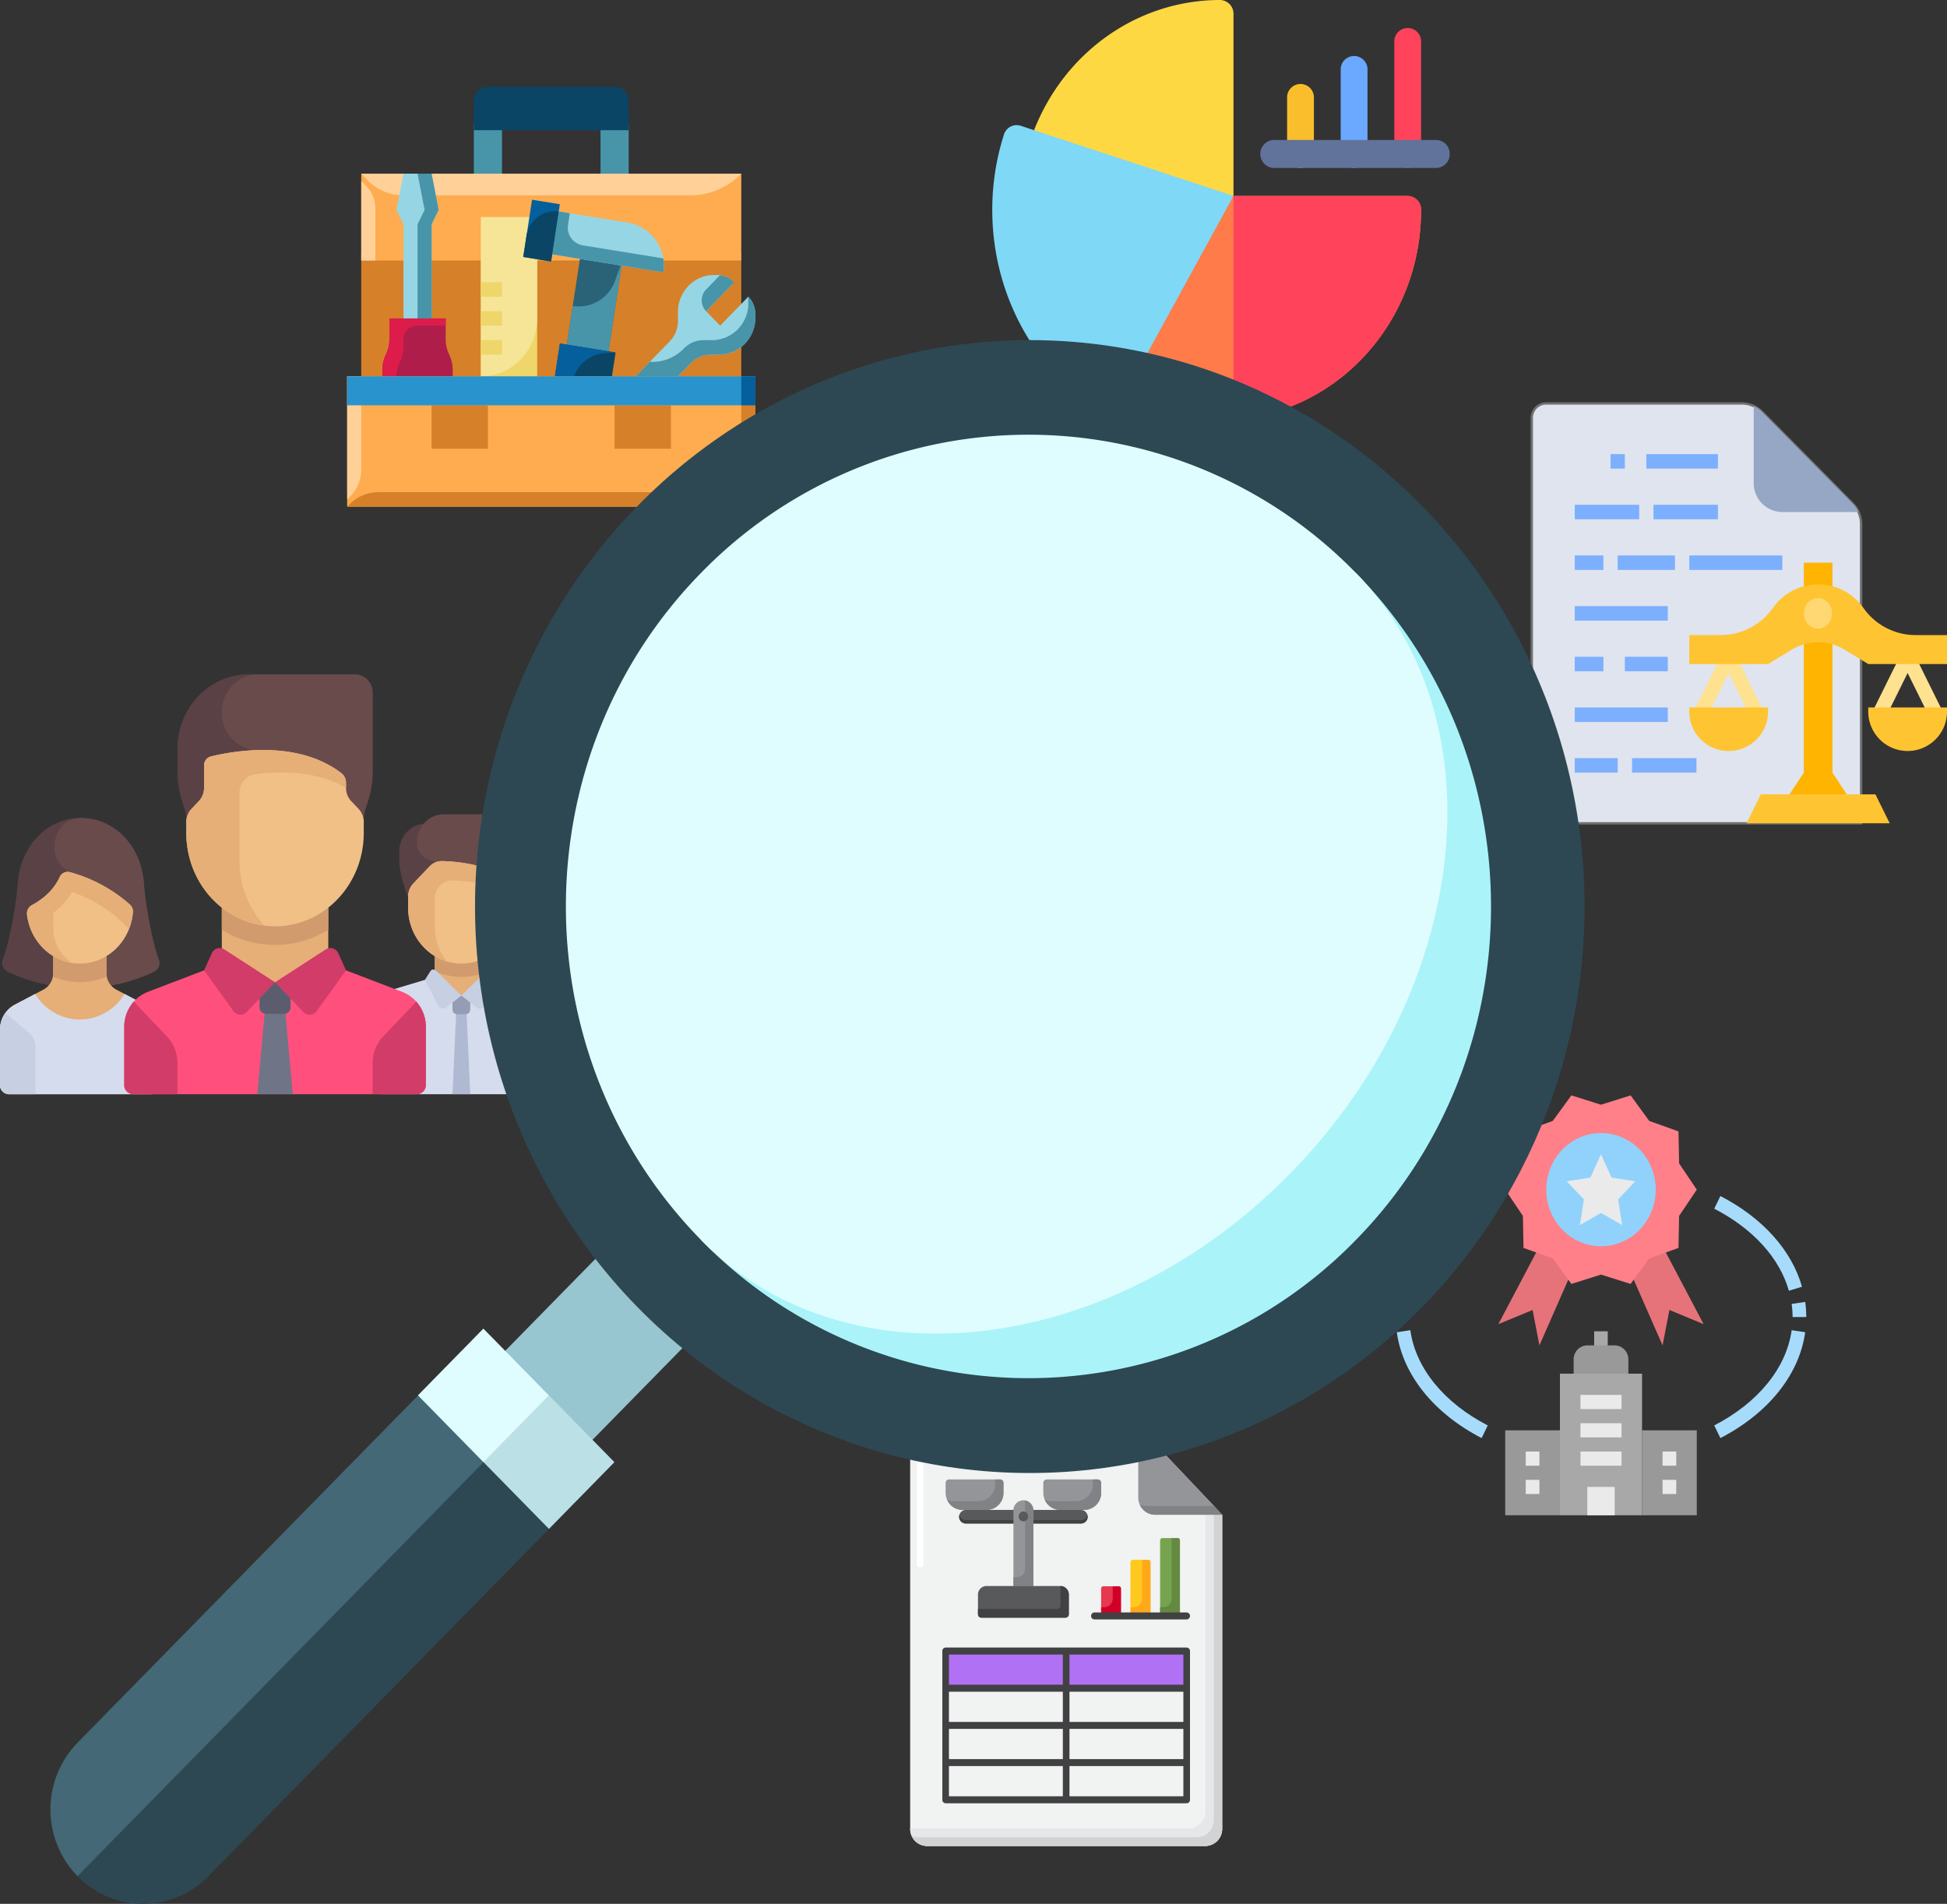<svg xmlns="http://www.w3.org/2000/svg" width="830" height="811.667"><rect width="100%" height="100%" fill="#333333" stroke="none"/><g data-name="Groupe 90"><path data-name="Tracé 8" d="M170.202 363.078v2.791a33.327 33.327 0 0 0 1.553 10.063l6.012 18.968h11.347v-43.756h-7.565c-6.267.001-11.347 5.343-11.347 11.934Z" fill="#5a4146"/><path data-name="Tracé 9" d="m221.989 371.341-6.4 23.559-30.258-27.844a7.767 7.767 0 0 1-7.565-7.954c0-6.59 5.08-11.933 11.347-11.933h26.476a7.767 7.767 0 0 1 7.564 7.955v7.478a33.348 33.348 0 0 1-1.164 8.739Z" fill="#694b4b"/><path data-name="Rectangle 1" fill="#e6af78" d="M185.328 406.835h22.693v17.605h-22.693z"/><path data-name="Tracé 10" d="M185.331 414.14a28.648 28.648 0 0 0 22.693 0v-7.307h-22.693v7.307Z" fill="#d29b6e"/><path data-name="Tracé 11" d="m226.27 421.966-18.247-5.483-11.346 7.918-11.347-7.919-18.246 5.483a11.864 11.864 0 0 0-8.229 11.474v29.082a3.884 3.884 0 0 0 3.782 3.978h68.079a3.884 3.884 0 0 0 3.782-3.978V433.44a11.863 11.863 0 0 0-8.228-11.474Z" fill="#d5dced"/><path data-name="Tracé 12" d="M200.459 466.499h-7.564l1.891-42.061h3.782Z" fill="#afb9d2"/><path data-name="Tracé 13" d="M196.677 410.811c-12.533 0-22.693-10.686-22.693-23.866v-4.66a8.171 8.171 0 0 1 2.215-5.626l6.859-7.213a7.29 7.29 0 0 1 5.491-2.338c12.091.4 22.792 3.125 28.642 9.134a8.068 8.068 0 0 1 2.18 5.634v5.073c0 13.177-10.158 23.862-22.694 23.862Z" fill="#f0c087"/><path data-name="Tracé 14" d="M185.331 383.27a7.724 7.724 0 0 1 8.018-7.944c7.635.513 18.966 1.854 25.917 5.371a7.849 7.849 0 0 0-2.074-4.456c-5.85-6.009-16.552-8.733-28.642-9.134a7.291 7.291 0 0 0-5.491 2.338l-6.858 7.213a8.167 8.167 0 0 0-2.216 5.626v4.66c0 10.884 6.935 20.048 16.406 22.918a24.433 24.433 0 0 1-5.059-14.962v-11.63Z" fill="#e6af78"/><path data-name="Tracé 15" d="M219.371 445.292a12.253 12.253 0 0 1 3.323-8.438l9.736-10.243a12.31 12.31 0 0 1 2.07 6.825v29.082a3.884 3.884 0 0 1-3.782 3.978h-11.347v-21.204Z" fill="#c7cfe2"/><path data-name="Tracé 16" d="M198.568 432.393h-3.782a1.942 1.942 0 0 1-1.891-1.989v-5.967h7.564v5.967a1.942 1.942 0 0 1-1.891 1.989Z" fill="#959cb5"/><g data-name="Groupe 1" fill="#c7cfe2"><path data-name="Tracé 17" d="m196.678 424.402-6.411 5.15a2.209 2.209 0 0 1-3.368-.75l-5.751-11.045 2.315-3.713a1.468 1.468 0 0 1 2.294-.294Z"/><path data-name="Tracé 18" d="m196.678 424.402 6.411 5.15a2.209 2.209 0 0 0 3.368-.75l5.751-11.045-2.315-3.713a1.468 1.468 0 0 0-2.294-.294Z"/></g><path data-name="Tracé 19" d="M67.703 409.15c-3.232-9.007-5.8-24.489-6.349-32.55-1.053-15.34-12.045-27.844-26.9-27.844s-25.85 12.5-26.9 27.844c-.554 8.06-3.117 23.544-6.349 32.55a4.041 4.041 0 0 0 1.969 5.061 69.657 69.657 0 0 0 19.754 6.144h23.056a70.267 70.267 0 0 0 19.754-6.144 4.041 4.041 0 0 0 1.965-5.061Z" fill="#5a4146"/><path data-name="Tracé 20" d="M65.735 414.211a4.041 4.041 0 0 0 1.969-5.061c-3.232-9.007-5.8-24.489-6.349-32.55-1.053-15.34-12.045-27.844-26.9-27.844h-.112c-11.4.049-15.43 16.4-5.616 22.5a10.275 10.275 0 0 0 .967.543l8.6 48.554h7.684a70.316 70.316 0 0 0 19.757-6.142Z" fill="#694b4b"/><path data-name="Tracé 21" d="m61.808 428.342-12.24-6.436a8.008 8.008 0 0 1-4.182-7.116v-11.934H22.693v11.934a8.007 8.007 0 0 1-4.182 7.115l-12.24 6.436A12.01 12.01 0 0 0 0 439.014v23.507a3.884 3.884 0 0 0 3.782 3.978H64.3a3.884 3.884 0 0 0 3.782-3.978v-23.506a12.011 12.011 0 0 0-6.274-10.673Z" fill="#e6af78"/><path data-name="Tracé 22" d="M34.04 418.766a28.632 28.632 0 0 0 11.55-2.455 8.222 8.222 0 0 1-.2-1.523v-11.933H22.693v11.934a8.211 8.211 0 0 1-.2 1.53 28.775 28.775 0 0 0 11.547 2.447Z" fill="#d29b6e"/><path data-name="Tracé 23" d="m61.808 428.342-8.72-4.585a22.413 22.413 0 0 1-19.047 10.921 22.414 22.414 0 0 1-19.049-10.922l-8.72 4.586A12.011 12.011 0 0 0 0 439.014v23.507a3.884 3.884 0 0 0 3.782 3.978H64.3a3.884 3.884 0 0 0 3.782-3.978v-23.506a12.011 12.011 0 0 0-6.274-10.673Z" fill="#d5dced"/><path data-name="Tracé 24" d="M34.04 410.811c-11.538 0-21.065-9.056-22.505-20.777a4.07 4.07 0 0 1 2.021-4.135 31.511 31.511 0 0 0 6.695-4.755 22.917 22.917 0 0 0 5.175-7.162 3.693 3.693 0 0 1 4.265-2.18 64.209 64.209 0 0 1 25.673 13.833 3.943 3.943 0 0 1 1.3 3.2c-.916 12.296-10.695 21.976-22.624 21.976Z" fill="#f0c087"/><path data-name="Tracé 25" d="M55.363 385.635a64.206 64.206 0 0 0-25.674-13.833 3.693 3.693 0 0 0-4.265 2.18 22.869 22.869 0 0 1-3.456 5.306s0 .009 0 .014a20.888 20.888 0 0 1-1.716 1.842 31.494 31.494 0 0 1-6.695 4.755 4.071 4.071 0 0 0-2.021 4.135c1.294 10.527 9.127 18.907 19.065 20.5-4.528-3.24-7.906-7.7-7.906-15.638v-5.672c.859-.667 1.724-1.332 2.594-2.148a31.322 31.322 0 0 0 5.409-6.711 56.439 56.439 0 0 1 19.713 11.28c.717.661 2.5 2.385 4.577 4.439a24.694 24.694 0 0 0 1.678-7.253 3.943 3.943 0 0 0-1.303-3.196Z" fill="#e6af78"/><path data-name="Tracé 26" d="M2.306 431.844A12.313 12.313 0 0 0 0 439.014v23.507a3.884 3.884 0 0 0 3.782 3.978h11.347v-20.043a8.116 8.116 0 0 0-2.839-6.212Z" fill="#c7cfe2"/><path data-name="Tracé 27" d="m171.59 422.913-31.646-12.1-22.693 7.956-22.693-7.956-31.646 12.1a15.893 15.893 0 0 0-9.959 14.953v24.652a3.884 3.884 0 0 0 3.782 3.978h121.031a3.884 3.884 0 0 0 3.782-3.978v-24.652a15.893 15.893 0 0 0-9.958-14.953Z" fill="#ff507d"/><path data-name="Tracé 28" d="m113.288 426.722-3.602 39.774h15.129l-3.6-39.777Z" fill="#707487"/><path data-name="Tracé 29" d="M121.221 432.187h-7.939a2.719 2.719 0 0 1-2.648-2.785v-10.636h13.237v10.636a2.718 2.718 0 0 1-2.65 2.785Z" fill="#5b5d6e"/><path data-name="Tracé 30" d="M177.477 427.025a16.347 16.347 0 0 1 4.071 10.841v24.655a3.884 3.884 0 0 1-3.782 3.978h-18.911v-13.3a16.336 16.336 0 0 1 4.431-11.251Z" fill="#d23c69"/><path data-name="Tracé 31" d="M158.855 328.778v-33.323a7.767 7.767 0 0 0-7.564-7.955h-45.388c-16.711 0-30.258 14.247-30.258 31.822v9.456a41.65 41.65 0 0 0 1.939 12.579l1.259 3.972a12.5 12.5 0 0 1 .582 3.774v2.041h75.645v-2.037a12.5 12.5 0 0 1 .582-3.774l1.259-3.972a41.64 41.64 0 0 0 1.944-12.583Z" fill="#5a4146"/><path data-name="Tracé 32" d="M94.557 303.659c0 8.925 6.879 16.159 15.365 16.159h2.127l1.027 31.325h42v-2.036a12.5 12.5 0 0 1 .582-3.773l1.259-3.972a41.65 41.65 0 0 0 1.941-12.579v-33.328a7.767 7.767 0 0 0-7.564-7.955h-41.372c-8.486 0-15.365 7.235-15.365 16.159Z" fill="#694b4b"/><path data-name="Rectangle 2" fill="#e6af78" d="M94.556 382.968h45.389v35.799H94.556z"/><path data-name="Tracé 33" d="M94.556 396.416a43.214 43.214 0 0 0 45.387 0v-13.45H94.556v13.451Z" fill="#d29b6e"/><g data-name="Groupe 2" fill="#d23c69"><path data-name="Tracé 34" d="m117.25 418.767-12.063 12.687a3.664 3.664 0 0 1-5.687-.408l-12.508-17.333 3.272-7.251a3.7 3.7 0 0 1 5.4-1.681Z"/><path data-name="Tracé 35" d="m117.25 418.767 12.063 12.687a3.664 3.664 0 0 0 5.687-.408l12.508-17.333-3.272-7.251a3.7 3.7 0 0 0-5.4-1.681Z"/></g><path data-name="Tracé 36" d="M117.25 394.905c-20.889 0-37.823-17.809-37.823-39.778v-4.66a8.171 8.171 0 0 1 2.215-5.626l3.133-3.3a8.169 8.169 0 0 0 2.215-5.626v-9.535a3.913 3.913 0 0 1 2.88-3.866c8.945-2.222 36.782-7.485 55.725 7.167a5.2 5.2 0 0 1 1.91 4.12v2.113a8.171 8.171 0 0 0 2.215 5.626l3.133 3.3a8.169 8.169 0 0 1 2.215 5.626v4.66c.004 21.965-16.929 39.779-37.818 39.779Z" fill="#f0c087"/><path data-name="Tracé 37" d="M145.597 329.682c-13.323-10.306-31.021-10.752-43.476-9.341a97.456 97.456 0 0 0-12.248 2.173 3.913 3.913 0 0 0-2.88 3.866v9.535a8.17 8.17 0 0 1-2.216 5.626l-3.133 3.3a8.169 8.169 0 0 0-2.216 5.626v4.66c0 20.339 14.523 37.082 33.252 39.459a40.708 40.708 0 0 1-10.559-27.526v-29.079a7.833 7.833 0 0 1 6.653-7.9c9.077-1.2 25.7-1.917 38.734 5.837v-2.114a5.2 5.2 0 0 0-1.911-4.122Z" fill="#e6af78"/><path data-name="Tracé 38" d="M57.023 427.025a16.347 16.347 0 0 0-4.071 10.841v24.655a3.883 3.883 0 0 0 3.782 3.978h18.911v-13.3a16.336 16.336 0 0 0-4.431-11.251Z" fill="#d23c69"/><g data-name="boite-a-outils (1)"><path data-name="Tracé 39" d="M154 107.983h162v55.552H154Z" fill="#d68029"/><path data-name="Tracé 40" d="M202 52.431h12v24.69h-12Z" fill="#4895aa"/><path data-name="Tracé 41" d="M256 52.431h12v24.69h-12Z" fill="#4895aa"/><path data-name="Tracé 42" d="M154 74.034h162v37.034H154Z" fill="#feac4f"/><path data-name="Tracé 43" d="M154 74.034h162a30.3 30.3 0 0 1-21.728 9.259h-122.35a21.238 21.238 0 0 1-15.23-6.49Z" fill="#ffd199"/><path data-name="Tracé 44" d="M154 77.121v33.948h6V88.787a13.458 13.458 0 0 0-3.776-9.378Z" fill="#ffd199"/><path data-name="Tracé 45" d="M207.834 37h54.332A5.92 5.92 0 0 1 268 43v12.517h-66V43a5.92 5.92 0 0 1 5.834-6Z" fill="#0a4566"/><path data-name="Tracé 46" d="m271 160.448 14.538-14.955a12.34 12.34 0 0 0 3.462-8.6v-3.847a16.039 16.039 0 0 1 4.5-11.176 15.15 15.15 0 0 1 10.864-4.629h1.393a10.1 10.1 0 0 1 7.243 3.086l-12 12.345 6 6.172 12-12.345a10.693 10.693 0 0 1 3 7.451v1.433a16.039 16.039 0 0 1-4.5 11.176 15.15 15.15 0 0 1-10.864 4.629H302.9a11.656 11.656 0 0 0-8.359 3.562l-5.538 5.7Z" fill="#96d6e4"/><path data-name="Tracé 47" d="m301 132.673 12-12.345a10.129 10.129 0 0 0-6.07-3.014l-5.936 6.111a6.67 6.67 0 0 0 .006 9.247Z" fill="#4895aa"/><path data-name="Tracé 48" d="m319 126.5-.07.072a10.837 10.837 0 0 1 .07 1.206v1.433a15.59 15.59 0 0 1-15.364 15.806H299.9a11.656 11.656 0 0 0-8.359 3.562 18.643 18.643 0 0 1-13.369 5.7H277l-6 6.172h18l5.538-5.7a11.656 11.656 0 0 1 8.359-3.562h3.74A15.589 15.589 0 0 0 322 135.384v-1.434a10.693 10.693 0 0 0-3-7.45Z" fill="#4895aa"/><path data-name="Tracé 49" d="M184 141.934h-12v-46.3l-3-6.172 3-15.428h12l3 15.431-3 6.169Z" fill="#96d6e4"/><path data-name="Tracé 50" d="M184 74.034h-6l3 15.431-3 6.172v46.297h6v-46.3l3-6.172Z" fill="#4895aa"/><path data-name="Tracé 51" d="M193 160.449h-30v-2.722a14.958 14.958 0 0 1 1.5-6.537 14.958 14.958 0 0 0 1.5-6.536v-8.895h24v8.894a14.959 14.959 0 0 0 1.5 6.537 14.958 14.958 0 0 1 1.5 6.536Z" fill="#af1e4b"/><path data-name="Tracé 52" d="M170.482 154.315a14.675 14.675 0 0 0 1.518-6.37v-3.254a5.766 5.766 0 0 1 5.682-5.846H190v-3.086h-24v8.9a15.593 15.593 0 0 1-1.565 6.664 14.969 14.969 0 0 0-1.435 6.4v2.722h6.01a14.954 14.954 0 0 1 1.472-6.13Z" fill="#dd1c4b"/><path data-name="Tracé 53" d="m259.168 151.362-17.835-2.527 6.246-40.852 17.749 3.086Z" fill="#2a6377"/><path data-name="Tracé 54" d="m259.168 151.361-17.835-2.527 2.813-18.385a16.43 16.43 0 0 0 18.079-10.814l3.1-8.566Z" fill="#4895aa"/><path data-name="Tracé 55" d="m238.717 146.438 23.71 3.827-3.719 24.391-23.71-3.827Z" fill="#0a4566"/><path data-name="Tracé 56" d="m242.61 172.091-7.68-1.243 3.729-24.39 23.709 3.836-4.392.237a15.2 15.2 0 0 0-14.059 13.043Z" fill="#045f9c"/><path data-name="Tracé 57" d="M205 92.552h24v74.069h-24Z" fill="#efd66a"/><path data-name="Tracé 58" d="M205 92.552h24v43.207c0 13.636-10.745 24.69-24 24.69Z" fill="#f6e597"/><path data-name="Tracé 59" d="m282.776 116.108-48.964-7.923 3.052-18.251 30.928 5a18.457 18.457 0 0 1 14.984 21.174Z" fill="#96d6e4"/><path data-name="Tracé 60" d="m242.157 95.827.75-4.915-4.75-.769-2.8 18.292 47.418 7.673a19 19 0 0 0-.033-5.956l-34.384-5.565a7.637 7.637 0 0 1-6.201-8.76Z" fill="#4895aa"/><path data-name="Tracé 61" d="m226.804 85.152 11.855 1.913-3.72 24.392-11.854-1.914Z" fill="#045f9c"/><path data-name="Tracé 62" d="m234.895 111.484-11.854-1.922 1.35-8.826a12.379 12.379 0 0 1 13.768-10.6Z" fill="#0a4566"/><g data-name="Groupe 3" fill="#efd66a"><path data-name="Tracé 63" d="M205 145.018h9v6.172h-9Z"/><path data-name="Tracé 64" d="M205 132.673h9v6.172h-9Z"/><path data-name="Tracé 65" d="M205 120.328h9v6.172h-9Z"/></g><path data-name="Tracé 66" d="M148 160.448h174V216H148Z" fill="#feac4f"/><path data-name="Tracé 67" d="M316 160.448v38.622a10.61 10.61 0 0 1-10.457 10.757H161.407a17.632 17.632 0 0 0-12.644 5.388L148 216h174v-55.552Z" fill="#d68029"/><path data-name="Tracé 68" d="M149.465 211.406 148 212.914v-52.466h6v39.7a16.163 16.163 0 0 1-4.534 11.261Z" fill="#ffd199"/><path data-name="Tracé 69" d="M184 172.793h24v18.517h-24Z" fill="#d68029"/><path data-name="Tracé 70" d="M262 172.793h24v18.517h-24Z" fill="#d68029"/><path data-name="Tracé 71" d="M148 160.448h174v12.345H148Z" fill="#2993ce"/><path data-name="Tracé 72" d="M316 160.448h6v12.345h-6Z" fill="#045f9c"/></g><g data-name="Groupe 11"><g data-name="Groupe 10"><g data-name="Groupe 4"><path data-name="Tracé 73" d="M485.235 608h-90.177a7.266 7.266 0 0 0-7.058 7.458v164.084a7.266 7.266 0 0 0 7.058 7.458h118.884a7.266 7.266 0 0 0 7.058-7.458V645.779Z" fill="#f1f2f2"/></g><g data-name="Groupe 5"><path data-name="Tracé 74" d="M392.238 668.226a1.454 1.454 0 0 1-1.412-1.492v-42.512a1.414 1.414 0 1 1 2.823 0v42.513a1.453 1.453 0 0 1-1.411 1.491Zm0-48.479a1.454 1.454 0 0 1-1.412-1.492v-.373a1.414 1.414 0 1 1 2.823 0v.373a1.453 1.453 0 0 1-1.411 1.492Z" fill="#fff"/></g><g data-name="Groupe 6"><path data-name="Tracé 75" d="M520.999 645.779h-7.058v126.3a7.266 7.266 0 0 1-7.058 7.458H388a7.266 7.266 0 0 0 7.058 7.458h118.884a7.266 7.266 0 0 0 7.058-7.458Z" fill="#e6e7e8"/></g><g data-name="Groupe 7"><path data-name="Tracé 76" d="M520.999 645.779h-3.529v130.034a7.266 7.266 0 0 1-7.058 7.458H391.529a6.71 6.71 0 0 1-2.9-.664 7.049 7.049 0 0 0 6.43 4.393h118.882a7.266 7.266 0 0 0 7.058-7.458Z" fill="#d1d3d4"/></g><g data-name="Groupe 8"><path data-name="Tracé 77" d="M485.235 638.326V608l35.764 37.779-28.7.005a7.266 7.266 0 0 1-7.064-7.458Z" fill="#939598"/></g><g data-name="Groupe 9"><path data-name="Tracé 78" d="m517.469 642.049-28.7.005a6.7 6.7 0 0 1-2.9-.665 7.05 7.05 0 0 0 6.431 4.394l28.7-.005Z" fill="#808285"/></g></g></g><g data-name="Groupe 13"><g data-name="Groupe 12"><path data-name="Tracé 79" d="M403.119 703.902h102.762v15.849H403.119Z" fill="#b171f4"/></g><path data-name="Tracé 80" d="M505.881 702.41H403.119a1.454 1.454 0 0 0-1.412 1.492v63.4a1.454 1.454 0 0 0 1.412 1.492h102.762a1.454 1.454 0 0 0 1.412-1.492v-63.4a1.454 1.454 0 0 0-1.412-1.492Zm-52.793 31.7H404.53v-12.868h48.558Zm2.823-12.866h48.558v12.866h-48.558Zm-51.381 15.847h48.558v12.866H404.53Zm51.381 0h48.558v12.866h-48.558Zm48.558-18.832h-48.558v-12.866h48.558Zm-51.381-12.866v12.866H404.53v-12.866ZM404.53 752.94h48.558v12.866H404.53Zm51.381 12.866V752.94h48.558v12.866Z" fill="#414042"/></g><g data-name="Groupe 29"><g data-name="Groupe 14"><path data-name="Tracé 81" d="M460.918 649.523h-49.296a2.9 2.9 0 0 1 0-5.792h49.3a2.9 2.9 0 0 1 0 5.792Z" fill="#58595b"/></g><g data-name="Groupe 15"><path data-name="Tracé 82" d="M460.918 648.034h-49.296a2.765 2.765 0 0 1-2.638-2.15 3.016 3.016 0 0 0-.1.746 2.822 2.822 0 0 0 2.741 2.9h49.3a2.822 2.822 0 0 0 2.741-2.9 3.016 3.016 0 0 0-.1-.746 2.767 2.767 0 0 1-2.648 2.15Z" fill="#414042"/></g><g data-name="Groupe 16"><path data-name="Tracé 83" d="M440.52 676.174v-32.066a4.256 4.256 0 1 0-8.5 0v32.066Z" fill="#939598"/></g><g data-name="Groupe 17"><path data-name="Tracé 84" d="M436.934 639.676a4.781 4.781 0 0 1 .057.7v28.339a3.634 3.634 0 0 1-3.529 3.729h-1.441v3.729h8.5v-32.068a4.421 4.421 0 0 0-3.586-4.431Z" fill="#808285"/></g><g data-name="Groupe 19"><g data-name="Groupe 18"><path data-name="Tracé 85" d="M452.102 676.174h-31.663a3.634 3.634 0 0 0-3.529 3.729v8.282a1.453 1.453 0 0 0 1.412 1.492h35.9a1.453 1.453 0 0 0 1.412-1.492v-8.282a3.634 3.634 0 0 0-3.529-3.729Z" fill="#58595b"/></g></g><g data-name="Groupe 20"><path data-name="Tracé 86" d="M452.102 676.174v8.282a1.453 1.453 0 0 1-1.412 1.492h-33.78v2.237a1.453 1.453 0 0 0 1.412 1.492h35.9a1.453 1.453 0 0 0 1.412-1.492v-8.282a3.634 3.634 0 0 0-3.529-3.729Z" fill="#414042"/></g><g data-name="Groupe 21" transform="translate(434.265 644.393)"><ellipse data-name="Ellipse 2" cx="2.005" cy="2.118" rx="2.005" ry="2.118" fill="#58595b"/></g><g data-name="Groupe 28"><g data-name="Groupe 23"><g data-name="Groupe 22"><path data-name="Tracé 87" d="M426.371 630.739h-21.84a1.453 1.453 0 0 0-1.412 1.492v4.044a7.266 7.266 0 0 0 7.058 7.458h10.547a7.266 7.266 0 0 0 7.058-7.458v-4.044a1.453 1.453 0 0 0-1.411-1.492Z" fill="#939598"/></g></g><g data-name="Groupe 24"><path data-name="Tracé 88" d="M426.37 630.739h-2.118v1.806a7.266 7.266 0 0 1-7.058 7.458h-10.542a6.71 6.71 0 0 1-2.9-.664 7.049 7.049 0 0 0 6.43 4.393h10.542a7.266 7.266 0 0 0 7.058-7.458v-4.043a1.453 1.453 0 0 0-1.412-1.492Z" fill="#808285"/></g><g data-name="Groupe 26"><g data-name="Groupe 25"><path data-name="Tracé 89" d="M468.009 630.739h-21.84a1.453 1.453 0 0 0-1.409 1.492v4.044a7.266 7.266 0 0 0 7.058 7.458h10.542a7.266 7.266 0 0 0 7.058-7.458v-4.044a1.453 1.453 0 0 0-1.409-1.492Z" fill="#939598"/></g></g><g data-name="Groupe 27"><path data-name="Tracé 90" d="M468.009 630.739h-2.118v1.806a7.266 7.266 0 0 1-7.058 7.458h-10.546a6.71 6.71 0 0 1-2.9-.664 7.049 7.049 0 0 0 6.43 4.393h10.547a7.266 7.266 0 0 0 7.058-7.458v-4.043a1.453 1.453 0 0 0-1.413-1.492Z" fill="#808285"/></g></g></g><g data-name="Groupe 42"><g data-name="Groupe 31"><g data-name="Groupe 30"><path data-name="Tracé 91" d="M494.551 656.716v32.213h8.447v-32.213a.944.944 0 0 0-.917-.969h-6.613a.944.944 0 0 0-.917.969Z" fill="#76a34f"/></g></g><g data-name="Groupe 32"><path data-name="Tracé 92" d="M502.082 655.747h-2.612v25.725a3.634 3.634 0 0 1-3.529 3.729h-1.388v3.728H503v-32.213a.944.944 0 0 0-.917-.969Z" fill="#648940"/></g><g data-name="Groupe 34"><g data-name="Groupe 33"><path data-name="Tracé 93" d="M469.409 677.254v11.676h8.447v-11.676a.944.944 0 0 0-.917-.969h-6.613a.944.944 0 0 0-.917.969Z" fill="#e63950"/></g></g><g data-name="Groupe 35"><path data-name="Tracé 94" d="M476.939 676.285h-2.612v5.188a3.634 3.634 0 0 1-3.529 3.729h-1.388v3.728h8.447v-11.676a.943.943 0 0 0-.918-.969Z" fill="#d10028"/></g><g data-name="Groupe 37"><g data-name="Groupe 36"><path data-name="Tracé 95" d="M481.98 665.996v22.935h8.447v-22.935a.944.944 0 0 0-.917-.969h-6.613a.944.944 0 0 0-.917.969Z" fill="#ffc91d"/></g></g><g data-name="Groupe 39"><g data-name="Groupe 38"><path data-name="Tracé 96" d="M481.98 665.996v22.935h8.447v-22.935a.944.944 0 0 0-.917-.969h-6.613a.944.944 0 0 0-.917.969Z" fill="#ffc91d"/></g></g><g data-name="Groupe 40"><path data-name="Tracé 97" d="M489.51 665.027h-2.612v16.446a3.634 3.634 0 0 1-3.529 3.729h-1.388v3.729h8.447v-22.935a.943.943 0 0 0-.918-.969Z" fill="#ffa91a"/></g><g data-name="Groupe 41"><path data-name="Tracé 98" d="M505.881 690.423h-39.354a1.494 1.494 0 0 1 0-2.983h39.354a1.494 1.494 0 0 1 0 2.983Z" fill="#414042"/></g></g><g transform="translate(629 148)"><path data-name="Tracé 99" d="M164.379 75.4V203H30.1a6.137 6.137 0 0 1-6.1-6.172V30.172A6.136 6.136 0 0 1 30.1 24h83.446a12.162 12.162 0 0 1 8.629 3.615L160.8 66.678a12.441 12.441 0 0 1 3.574 8.726Z" fill="#dfe4ee"/><path data-name="Tracé 99 - Contour" d="M30.1 23.5h83.447a12.662 12.662 0 0 1 8.984 3.763l38.629 39.064a12.941 12.941 0 0 1 3.719 9.077V203.5H30.1a6.525 6.525 0 0 1-4.672-1.956 6.663 6.663 0 0 1-1.931-4.716V30.172a6.662 6.662 0 0 1 1.931-4.716A6.524 6.524 0 0 1 30.1 23.5Zm133.778 179V75.4a11.864 11.864 0 0 0-3.43-8.375l-38.626-39.059a11.588 11.588 0 0 0-8.274-3.466H30.1V24v.5a5.531 5.531 0 0 0-3.96 1.659 5.668 5.668 0 0 0-1.64 4.013v166.656a5.669 5.669 0 0 0 1.642 4.013A5.531 5.531 0 0 0 30.1 202.5Z" fill="#707070"/><g data-name="Groupe 43"><path data-name="Tracé 100" d="M72.827 45.603h30.517v6.172H72.827Z" fill="#7dafff"/><path data-name="Tracé 101" d="M57.569 45.603h6.1v6.172h-6.1Z" fill="#7dafff"/><path data-name="Tracé 102" d="M75.879 67.207h27.466v6.172H75.879Z" fill="#7dafff"/><path data-name="Tracé 103" d="M42.31 67.207h27.466v6.172H42.31Z" fill="#7dafff"/><path data-name="Tracé 104" d="M91.138 88.81h39.672v6.172H91.138Z" fill="#7dafff"/><path data-name="Tracé 105" d="M60.62 88.81h24.414v6.172H60.62Z" fill="#7dafff"/><path data-name="Tracé 106" d="M42.31 88.81h12.207v6.172H42.31Z" fill="#7dafff"/><path data-name="Tracé 107" d="M42.31 110.414h39.672v6.172H42.31Z" fill="#7dafff"/><path data-name="Tracé 108" d="M63.672 132.017h18.31v6.172h-18.31Z" fill="#7dafff"/><path data-name="Tracé 109" d="M42.31 132.017h12.207v6.172H42.31Z" fill="#7dafff"/><path data-name="Tracé 110" d="M42.31 153.621h39.672v6.172H42.31Z" fill="#7dafff"/><path data-name="Tracé 111" d="M66.724 175.224H94.19v6.172H66.724Z" fill="#7dafff"/><path data-name="Tracé 112" d="M42.31 175.224h18.31v6.172H42.31Z" fill="#7dafff"/><path data-name="Tracé 113" d="M163.28 70.293h-32.47a12.278 12.278 0 0 1-12.207-12.343V25.111a12.137 12.137 0 0 1 3.574 2.5l38.626 39.067a12.283 12.283 0 0 1 2.476 3.615Z" fill="#95a7c4"/></g><path data-name="Tracé 114" d="m133.862 190.656 6.1-9.259v-89.5h12.21v89.5l6.1 9.259Z" fill="#ffb401"/><path data-name="Tracé 115" d="m117.238 157.761-9.316-18.844-9.316 18.843-5.459-2.76 10.52-21.278a3.048 3.048 0 0 1 2.73-1.706h3.052a3.048 3.048 0 0 1 2.73 1.706L122.699 155Z" fill="#ffe28f"/><path data-name="Tracé 116" d="M124.707 153.621H91.138v1.543a16.786 16.786 0 1 0 33.569 0Z" fill="#ffc431"/><path data-name="Tracé 117" d="m193.531 157.761-9.316-18.844-9.316 18.843-5.459-2.76 10.52-21.278a3.048 3.048 0 0 1 2.73-1.706h3.052a3.048 3.048 0 0 1 2.73 1.706L198.992 155Z" fill="#ffe28f"/><path data-name="Tracé 118" d="M201 153.621h-33.569v1.543a16.786 16.786 0 1 0 33.569 0Z" fill="#ffc431"/><path data-name="Tracé 119" d="m157.406 129.02 10.025 6.083H201v-12.348h-13.42a27.2 27.2 0 0 1-22.208-11.558 23.567 23.567 0 0 0-38.6 0 27.2 27.2 0 0 1-22.213 11.558H91.138V135.1h33.569l10.025-6.083a21.825 21.825 0 0 1 22.674 0Z" fill="#ffc431"/><path data-name="Tracé 120" d="m176.586 203-6.103-12.345h-48.831l-6.1 12.345Z" fill="#ffc431"/><ellipse data-name="Ellipse 3" cx="6" cy="6.5" rx="6" ry="6.5" transform="translate(140 107)" fill="#ffd873"/></g><g data-name="Groupe 44"><path data-name="Tracé 121" d="m708.75 531.33-14.583 9.053 14.583 33.194 2.917-15.088 14.583 6.035Z" fill="#e6737a"/></g><g data-name="Groupe 45"><path data-name="Tracé 122" d="m656.25 531.33-17.5 33.194 14.583-6.035 2.917 15.088 14.583-33.194Z" fill="#e6737a"/></g><g data-name="Groupe 46"><path data-name="Tracé 123" d="m723.334 507.189-7.537 11.2-.262 13.64-12.468 4.461-7.946 10.888-12.62-3.977-12.621 3.977-7.951-10.891-12.462-4.463-.26-13.64-7.54-11.195 7.537-11.2.262-13.64 12.463-4.461L669.88 467l12.62 3.977L695.12 467l7.947 10.891 12.47 4.463.26 13.64Z" fill="#ff8088"/></g><g data-name="Groupe 47" transform="translate(659.167 483.048)"><ellipse data-name="Ellipse 4" cx="23.333" cy="24.141" rx="23.333" ry="24.141" fill="#90d2fc"/></g><g data-name="Groupe 48"><path data-name="Tracé 124" d="m682.5 492.101 4.506 9.934 10.077 1.593-7.292 7.731 1.726 10.918-9.012-5.154-9.013 5.154 1.721-10.918-7.296-7.731 10.077-1.593Z" fill="#eaeaea"/></g><g data-name="Groupe 49"><path data-name="Tracé 125" d="M679.583 567.542h5.833v9.053h-5.833Z"/></g><g data-name="Groupe 50"><path data-name="Tracé 126" d="m733.387 613.108-2.61-5.4c18.728-9.687 30.756-24.482 33-40.6l5.772.86c-2.515 18.105-15.698 34.554-36.162 45.14Z" fill="#a7dbfc"/></g><g data-name="Groupe 51"><path data-name="Tracé 127" d="M770 561.506h-5.833a40.858 40.858 0 0 0-.388-5.6l5.772-.86a46.911 46.911 0 0 1 .449 6.46Z" fill="#a7dbfc"/></g><g data-name="Groupe 52"><path data-name="Tracé 128" d="M762.592 550.287c-3.984-14.011-15.283-26.435-31.815-34.982l2.61-5.4c17.993 9.306 30.354 23.043 34.8 38.677Z" fill="#a7dbfc"/></g><g data-name="Groupe 53"><path data-name="Tracé 129" d="m602.408 550.286-5.6-1.7c4.34-15.247 16.269-28.752 33.594-38.039l2.688 5.356c-15.906 8.522-26.8 20.731-30.682 34.383Z" fill="#a7dbfc"/></g><g data-name="Groupe 54"><path data-name="Tracé 130" d="M600.833 561.506H595a47.446 47.446 0 0 1 .446-6.467l5.772.86a41.4 41.4 0 0 0-.385 5.607Z" fill="#a7dbfc"/></g><g data-name="Groupe 55"><path data-name="Tracé 131" d="M631.613 613.108c-20.464-10.586-33.647-27.035-36.167-45.135l5.772-.86c2.243 16.114 14.271 30.91 33 40.6Z" fill="#a7dbfc"/></g><g data-name="Groupe 58"><g data-name="Groupe 57"><g data-name="Groupe 56"><path data-name="Tracé 132" d="M679.583 567.542h5.833v9.053h-5.833Z" fill="#a8a8a8"/></g></g></g><g data-name="Groupe 61"><g data-name="Groupe 60"><g data-name="Groupe 59"><path data-name="Tracé 133" d="M665 585.647h35V646h-35Z" fill="#a8a8a8"/></g></g></g><g data-name="Groupe 63"><g data-name="Groupe 62"><path data-name="Tracé 134" d="M641.667 609.788H665V646h-23.333Z" fill="#999"/></g></g><g data-name="Groupe 65"><g data-name="Groupe 64"><path data-name="Tracé 135" d="M700 609.788h23.333V646H700Z" fill="#999"/></g></g><g data-name="Groupe 68"><g data-name="Groupe 67"><g data-name="Groupe 66"><path data-name="Tracé 136" d="M688.333 573.577h-11.667a5.935 5.935 0 0 0-5.833 6.035v6.035h23.333v-6.035a5.935 5.935 0 0 0-5.833-6.035Z" fill="#999"/></g></g></g><g data-name="Groupe 70"><g data-name="Groupe 69"><path data-name="Tracé 137" d="M676.667 633.929h11.667V646h-11.667Z" fill="#eaeaea"/></g></g><g data-name="Groupe 73"><g data-name="Groupe 72"><g data-name="Groupe 71"><path data-name="Tracé 138" d="M673.75 594.7h17.5v6.035h-17.5Z" fill="#eaeaea"/></g></g></g><g data-name="Groupe 75"><g data-name="Groupe 74"><path data-name="Tracé 139" d="M673.75 606.771h17.5v6.035h-17.5Z" fill="#eaeaea"/></g></g><g data-name="Groupe 77"><g data-name="Groupe 76"><path data-name="Tracé 140" d="M673.75 618.841h17.5v6.035h-17.5Z" fill="#eaeaea"/></g></g><g data-name="Groupe 79"><g data-name="Groupe 78"><path data-name="Tracé 141" d="M708.75 618.841h5.833v6.035h-5.833Z" fill="#eaeaea"/></g></g><g data-name="Groupe 81"><g data-name="Groupe 80"><path data-name="Tracé 142" d="M708.75 630.912h5.833v6.035h-5.833Z" fill="#eaeaea"/></g></g><g data-name="Groupe 83"><g data-name="Groupe 82"><path data-name="Tracé 143" d="M650.417 618.841h5.833v6.035h-5.833Z" fill="#eaeaea"/></g></g><g data-name="Groupe 85"><g data-name="Groupe 84"><path data-name="Tracé 144" d="M650.417 630.912h5.833v6.035h-5.833Z" fill="#eaeaea"/></g></g><g data-name="Groupe 86"><path data-name="Tracé 145" d="M560.11 41.767v23.867a5.718 5.718 0 1 1-11.426 0V41.767a5.718 5.718 0 1 1 11.426 0Z" fill="#fabe2c"/></g><g data-name="Groupe 87"><path data-name="Tracé 146" d="M582.961 29.834v35.8a5.718 5.718 0 1 1-11.426 0v-35.8a5.718 5.718 0 1 1 11.426 0Z" fill="#6aa9ff"/></g><g data-name="Groupe 88"><path data-name="Tracé 147" d="M605.813 17.9v47.733a5.718 5.718 0 1 1-11.426 0V17.9a5.718 5.718 0 1 1 11.426 0Z" fill="#ff435b"/></g><path data-name="Tracé 148" d="M525.832 5.967v77.567l-48.369-3.182L440.824 55.5C453.941 22.065 485.107 0 520.119 0a5.846 5.846 0 0 1 5.713 5.967Z" fill="#fed843"/><path data-name="Tracé 149" d="M605.813 89.5c0 47.467-35.29 86.238-79.98 89.3q-2.834.2-5.713.2a82.638 82.638 0 0 1-40.683-10.712l11.387-48.555 35.008-36.2H600.1a5.846 5.846 0 0 1 5.713 5.967Z" fill="#ff7b4a"/><path data-name="Tracé 150" d="M605.812 89.5c0 47.467-35.29 86.238-79.98 89.3V83.533H600.1a5.846 5.846 0 0 1 5.712 5.967Z" fill="#ff435b"/><path data-name="Tracé 151" d="m525.832 83.534-49.321 90.1a5.573 5.573 0 0 1-7.876 1.893C440.908 157.385 423 125.344 423 89.5a105.453 105.453 0 0 1 4.959-32.084 5.668 5.668 0 0 1 7.229-3.775Z" fill="#7ed8f6"/><g data-name="Groupe 89"><path data-name="Tracé 152" d="M618 65.634a5.846 5.846 0 0 1-5.713 5.967h-69.316a5.972 5.972 0 0 1 0-11.933h69.316A5.846 5.846 0 0 1 618 65.634Z" fill="#61729b"/></g><g data-name="loupe (1)" transform="translate(21.499 145)"><path data-name="Tracé 1" d="m179.914 445.148 71.787-73.214 37.2 37.94-71.786 73.215Z" fill="#97c5d0"/><path data-name="Tracé 2" d="M212.525 506.824 67.357 654.879a38.912 38.912 0 0 1-55.8 0L184.625 440.43Z" fill="#2d4853"/><path data-name="Tracé 3" d="M203.225 459.403 11.555 654.879a40.814 40.814 0 0 1 0-56.909l145.169-148.055Z" fill="#446875"/><path data-name="Tracé 4" d="m240.425 478.37-27.9-28.455-23.251 4.742-4.651 23.713 27.9 28.455Z" fill="#bbe1e7"/><path data-name="Tracé 5" d="m156.661 449.888 27.9-28.455 27.9 28.455-27.9 28.455Z" fill="#dffdff"/><ellipse data-name="Ellipse 1" cx="236.5" cy="241.5" rx="236.5" ry="241.5" transform="translate(181.001)" fill="#2d4853"/><path data-name="Tracé 6" d="m556.427 99.174-279 284.549a194.793 194.793 0 0 0 279 0c76.922-78.45 76.922-206.098 0-284.549Z" fill="#aaf4f9"/><path data-name="Tracé 7" d="M528.528 355.265c76.921-78.451 89.437-193.334 27.9-256.095a194.793 194.793 0 0 0-279 0c-76.921 78.451-76.921 206.1 0 284.549 61.537 62.76 174.181 50 251.1-28.455Z" fill="#dffdff"/></g></g></svg>